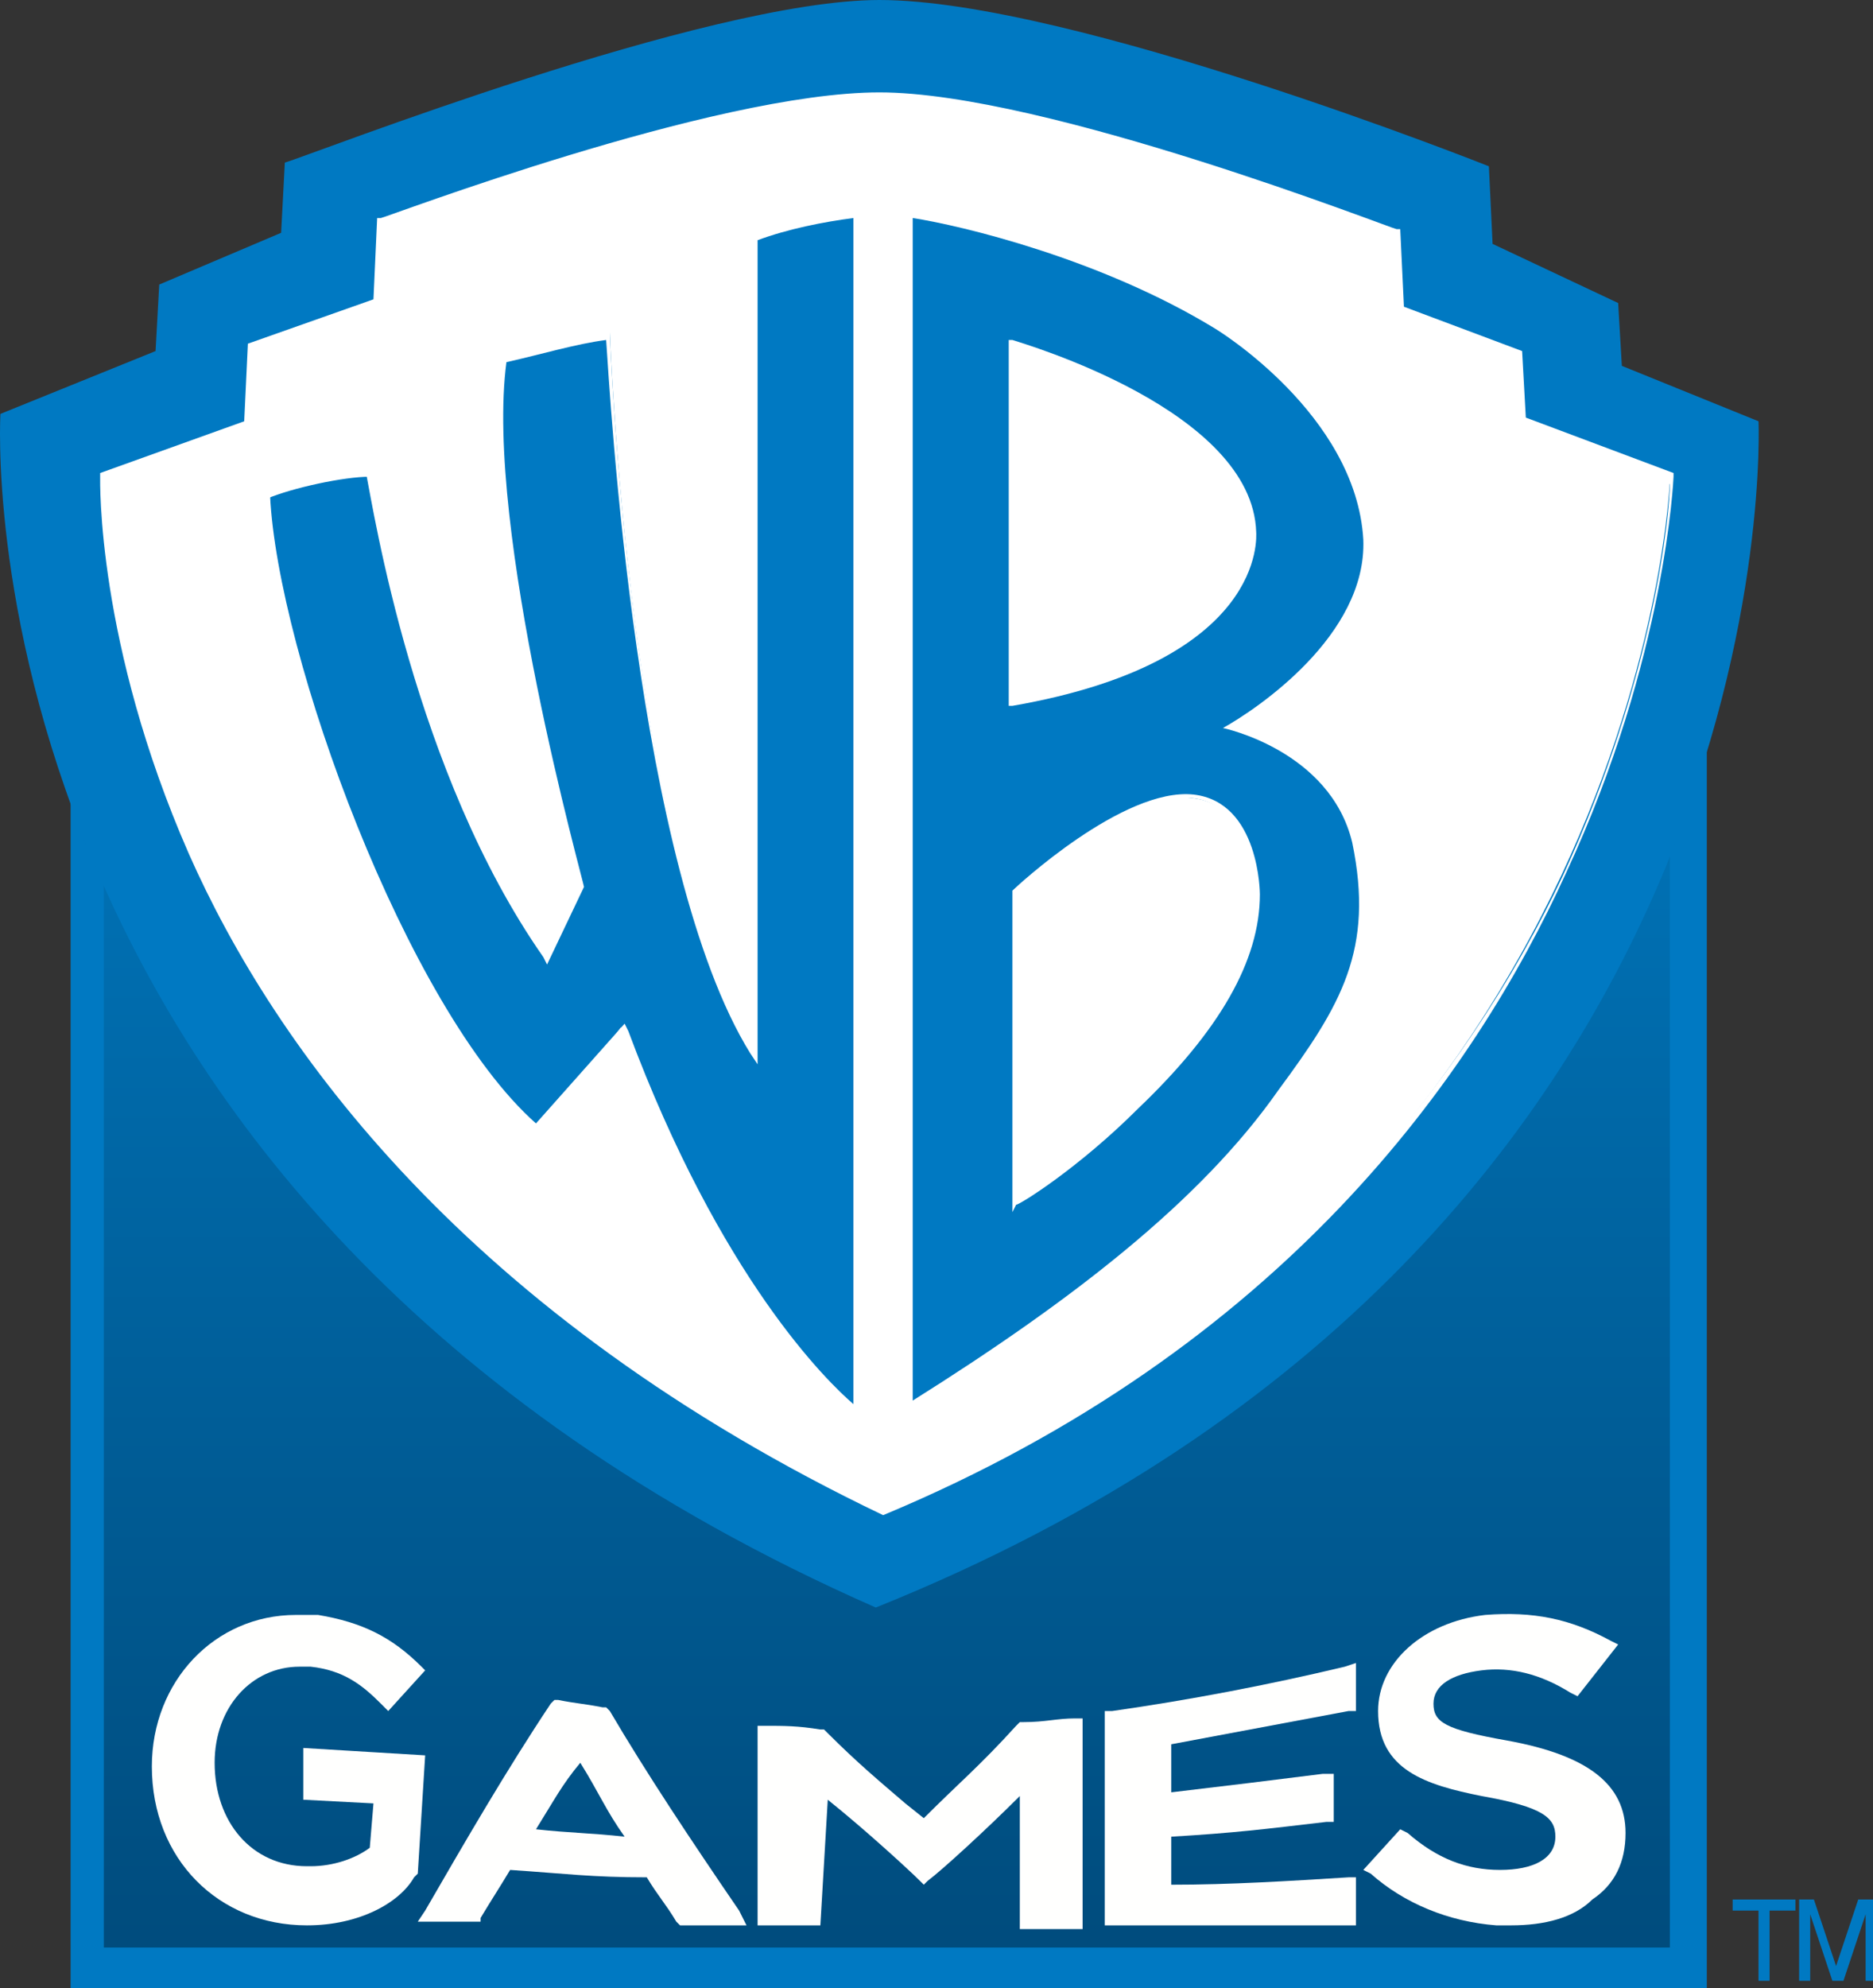 <?xml version="1.0" encoding="utf-8"?>
<!-- Generator: Adobe Illustrator 16.0.0, SVG Export Plug-In . SVG Version: 6.00 Build 0)  -->
<!DOCTYPE svg PUBLIC "-//W3C//DTD SVG 1.1//EN" "http://www.w3.org/Graphics/SVG/1.1/DTD/svg11.dtd">
<svg version="1.1" id="Layer_1" xmlns="http://www.w3.org/2000/svg" xmlns:xlink="http://www.w3.org/1999/xlink" x="0px" y="0px"
	 width="942.593px" height="1000px" viewBox="-165.296 -104 942.593 1000" enable-background="new -165.296 -104 942.593 1000"
	 xml:space="preserve">
<rect x="-165.296" y="-104" width="942.593" height="1000" fill="#333333" stroke="none"/>
<g>
	<linearGradient id="SVGID_1_" gradientUnits="userSpaceOnUse" x1="281.015" y1="886.935" x2="281.015" y2="209.89">
		<stop  offset="0" style="stop-color:#004B7C"/>
		<stop  offset="1" style="stop-color:#0078BF"/>
	</linearGradient>
	<rect x="-122.977" y="209.89" fill="url(#SVGID_1_)" width="807.982" height="677.045"/>
	<path fill="#FFFFFE" d="M-10.803,864.4c-44.609,0-78.072-33.461-78.072-79.928l0,0c0-42.752,31.599-76.207,72.495-76.207
		c3.713,0,7.434,0,11.154,0c22.301,3.72,37.168,11.154,52.042,26.021l1.857,1.855l-18.588,20.453l-3.713-3.721
		c-9.297-9.291-18.588-16.732-35.319-18.588c-1.856,0-3.72,0-5.577,0c-24.165,0-42.753,20.444-42.753,48.329l0,0
		c0,29.734,18.588,52.043,46.473,52.043h1.856c11.154,0,22.309-3.72,29.742-9.29l1.856-22.308l-35.318-1.857v-26.021l61.341,3.714
		l-3.714,59.482l-1.863,1.857C35.664,853.248,15.219,864.4-10.803,864.4L-10.803,864.4z"/>
	<path fill="#FFFFFE" d="M210.387,864.4h-33.462l-1.856-1.863c-5.577-9.289-9.297-13.01-14.868-22.301
		c-27.885,0-40.896-1.857-68.774-3.721c-5.577,9.298-9.297,14.875-14.874,24.165v1.856H44.953l3.721-5.569
		c20.444-35.319,40.896-70.639,63.197-104.093l1.856-1.857h1.864c9.291,1.857,13.011,1.857,22.301,3.714h1.857l1.863,1.864
		c18.588,31.598,40.889,65.053,65.054,100.372L210.387,864.4L210.387,864.4z M104.438,816.072
		c16.731,1.856,27.878,1.856,44.609,3.72c-9.297-13.011-13.011-22.309-22.309-37.176
		C117.448,793.771,113.728,801.204,104.438,816.072L104.438,816.072z"/>
	<path fill="#FFFFFE" d="M247.556,864.4h-31.592V764.028h3.713c9.291,0,16.731,0,27.878,1.857h1.864l1.856,1.856
		c14.868,14.874,26.021,24.165,39.033,35.319l9.297,7.433c18.587-18.587,27.878-26.021,46.464-46.466l1.858-1.856h1.864
		c11.146,0,16.723-1.864,26.021-1.864h3.714v105.951h-31.599v-66.917c-16.724,16.73-39.032,37.174-46.466,42.752l-1.856,1.856
		l-1.864-1.856c-5.577-5.578-27.878-26.021-46.466-40.89L247.556,864.4L247.556,864.4z"/>
	<path fill="#FFFFFE" d="M390.681,864.4V756.596h3.72c39.033-5.578,78.066-13.012,117.098-22.309l5.576-1.857v24.166h-3.719
		c-29.734,5.576-59.477,11.146-89.219,16.723v24.165c31.6-3.713,46.473-5.576,76.207-9.29h5.578v24.157h-3.715
		c-31.598,3.722-46.471,5.578-78.07,7.441v24.158c29.742,0,59.484-1.856,89.219-3.714h3.719V864.4h-3.719
		c-39.033,0-78.064,0-117.098,0H390.681L390.681,864.4z"/>
	<path fill="#FFFFFE" d="M595.139,864.4L595.139,864.4c-1.855,0-5.576,0-7.432,0c-24.166-1.863-46.467-11.152-63.197-26.021
		l-3.715-1.863l18.588-20.443l3.713,1.856c14.877,13.011,29.742,18.587,46.475,18.587c16.725,0,27.877-5.576,27.877-16.724l0,0
		c0-9.298-5.576-14.874-37.174-20.45c-27.879-5.571-52.045-13.013-52.045-42.746c0-24.166,22.303-44.61,53.9-48.33
		c24.166-1.856,42.754,1.855,63.197,13.01l3.721,1.857l-20.445,26.022l-3.719-1.858c-14.867-9.29-29.744-13.01-44.609-11.154
		c-14.869,1.864-24.166,7.441-24.166,16.732c0,9.297,5.578,13.011,37.176,18.587c40.889,7.435,59.479,22.309,59.479,46.467l0,0
		c0,14.874-5.572,26.021-16.725,33.462C626.738,860.681,611.871,864.4,595.139,864.4L595.139,864.4z"/>
	<polygon fill="#0079C2" points="693.656,221.276 686.223,221.276 680.646,221.276 675.068,221.276 675.068,226.853 
		675.068,875.549 -113.04,875.549 -113.04,226.853 -113.04,221.276 -118.609,221.276 -124.187,221.276 -129.764,221.276 
		-129.764,230.57 -129.764,890.422 -129.764,896 -124.187,896 688.078,896 693.656,896 693.656,890.422 693.656,228.713 
		693.656,221.276 	"/>
	<path fill="#0079C2" d="M719.678,107.893l-68.775-27.878l-1.855-31.599L585.85,18.674l-1.855-39.032
		c0,0-210.044-83.642-306.697-83.642C189.936-104-8.946-25.936-21.957-22.219l-1.856,35.315l-61.341,26.025l-1.856,33.455
		l-78.071,31.599c0,0-24.165,395.91,440.523,600.369C738.266,518.674,719.678,107.893,719.678,107.893z"/>
	<g>
		<path fill="#FFFFFF" d="M-113.033,135.774c0,0-13.011,327.137,390.33,520.449c384.759-161.714,397.771-518.589,397.771-518.589
			l-74.352-27.881l-1.855-33.458L539.383,53.99l-1.863-39.033c0,0-174.717-68.774-260.222-68.774
			C193.656-53.817,26.373,9.38,26.373,9.38l-1.864,40.893l-63.197,22.304l-1.857,39.036L-113.033,135.774z"/>
		<path fill="#FFFFFF" d="M279.154,658.079L279.154,658.079C69.118,557.706-27.534,422.021-70.287,325.365
			c-46.466-105.946-44.609-187.731-44.609-189.591v-1.856l72.494-26.025l1.856-39.032l63.197-22.305l1.857-40.893h1.864
			c1.856,0,167.283-63.197,250.924-63.197c83.642,0,258.367,68.773,260.222,68.773h1.863l1.857,39.033l59.477,22.304l1.863,33.459
			l74.344,27.881v1.856c0,0-3.713,91.079-53.9,198.885C576.553,436.889,479.9,574.437,279.154,658.079L279.154,658.079z
			 M-109.319,137.634c0,11.151,0,89.219,42.753,185.871c42.753,96.66,137.548,230.487,345.728,330.854
			c197.024-83.642,295.534-219.326,342.007-317.839c46.467-100.373,53.9-184.018,53.9-197.028l-74.352-27.878l-3.715-33.459
			L537.52,55.85l-1.855-39.033c-16.732-5.577-178.438-68.774-256.51-68.774c-78.065,0-232.337,55.763-249.068,61.337l-1.857,40.893
			l-63.197,22.304l-1.856,39.036L-109.319,137.634z"/>
	</g>
	<path fill="#0079C2" d="M294.029,600.458c79.921-50.187,144.983-100.372,184.014-156.136c31.6-42.746,48.33-70.631,37.176-124.534
		c-11.152-46.466-65.061-57.621-65.061-57.621c16.73-9.293,72.494-46.469,70.637-94.795
		c-3.721-63.197-74.352-105.947-74.352-105.947C388.824,26.111,318.193,9.38,294.029,5.663V600.458z"/>
	<g>
		<path fill="#FFFFFF" d="M344.215,249.157V70.72c0,0,118.961,35.316,120.816,94.796
			C465.031,165.516,470.609,226.853,344.215,249.157L344.215,249.157z"/>
		<path fill="#FFFFFF" d="M342.352,251.018V67.003h1.863c5.578,1.857,120.816,35.315,122.674,96.652
			c0,1.86,5.578,65.057-122.674,87.362H342.352z M346.07,72.577v172.864c122.674-22.305,117.105-81.785,117.105-81.785
			C459.455,113.47,362.803,78.154,346.07,72.577z"/>
	</g>
	<g>
		<path fill="#FFFFFF" d="M346.07,343.954c0,0,53.908-52.043,89.221-46.47c31.598,3.72,31.598,48.33,31.598,48.33
			c0,78.064-120.818,156.13-120.818,156.13V343.954z"/>
		<path fill="#FFFFFF" d="M344.215,505.663V343.954l0,0c1.855-1.86,55.764-52.046,91.076-48.326
			c33.453,3.716,33.453,50.186,33.453,50.186c0,33.456-20.443,68.773-61.332,107.806c-29.742,29.743-59.483,48.324-61.342,48.324
			L344.215,505.663z M347.929,343.954v152.419c18.587-13.011,117.103-83.648,117.103-152.419c0,0,0-42.753-29.74-46.47
			C403.693,293.767,355.363,338.376,347.929,343.954z"/>
	</g>
	<path fill="#0079C2" d="M106.294,468.487C39.383,410.867-25.677,230.57-31.254,146.928c13.018-5.577,39.04-11.154,52.05-11.154
		c0,0,18.587,144.982,89.218,243.495l16.724-35.315c0,0-52.043-182.158-39.032-267.66c16.731-5.574,39.032-11.151,53.907-13.011
		c0,0,9.291,262.082,70.631,360.595V14.957c14.867-7.434,35.312-11.151,52.043-13.011v602.232c0,0-63.197-44.608-117.097-191.454
		L106.294,468.487z"/>
	<path fill="#FFFFFF" d="M268.007,611.612l-3.721-1.863c0,0-63.197-44.608-117.097-187.728l-40.896,50.187l-1.856-1.864
		c-42.753-35.312-76.208-109.663-92.939-152.412c-26.021-63.197-42.753-128.255-44.609-171.004v-1.86h1.856
		c13.018-5.577,39.04-11.151,52.05-11.151h1.856v1.856c0,1.86,18.588,141.266,85.499,239.777l14.874-31.598
		c-3.72-13.011-50.187-185.875-39.032-267.66v-1.857h1.857c16.731-5.577,39.032-11.154,53.9-13.011h1.863v1.857
		c0,1.86,9.291,250.932,66.911,353.162V13.097h1.863c14.868-7.434,39.033-11.15,53.9-13.011h1.857v1.86L268.007,611.612z
		 M149.047,410.867l1.856,3.72c46.473,124.532,100.373,176.582,113.383,187.728V5.663c-14.867,1.86-33.455,5.577-48.323,11.154
		v414.495l-3.72-5.577c-57.62-92.935-70.631-332.709-72.494-358.731c-14.868,1.857-33.456,7.434-50.18,11.15
		c-11.154,83.642,39.032,262.083,39.032,263.94l0,0l-18.588,39.036l-1.863-3.717c-65.054-92.939-85.499-224.911-89.219-243.495
		c-13.011,1.856-35.312,5.574-48.323,11.151c3.713,79.925,68.774,258.364,133.828,315.985L149.047,410.867z"/>
	<path fill="#0079C2" d="M704.811,851.391h33.455v5.577h-13.012v35.313h-5.576v-35.313h-13.01v-5.577H704.811z"/>
	<path fill="#0079C2" d="M773.584,892.28v-24.165c0-1.856,0-5.578,0-9.291l0,0L762.43,892.28h-5.576l-11.156-33.456l0,0
		c0,3.713,0,9.291,0,9.291v24.165h-5.576v-40.89h7.436l11.154,33.455l0,0l11.152-33.455h7.434v40.89H773.584z"/>
</g>
</svg>
